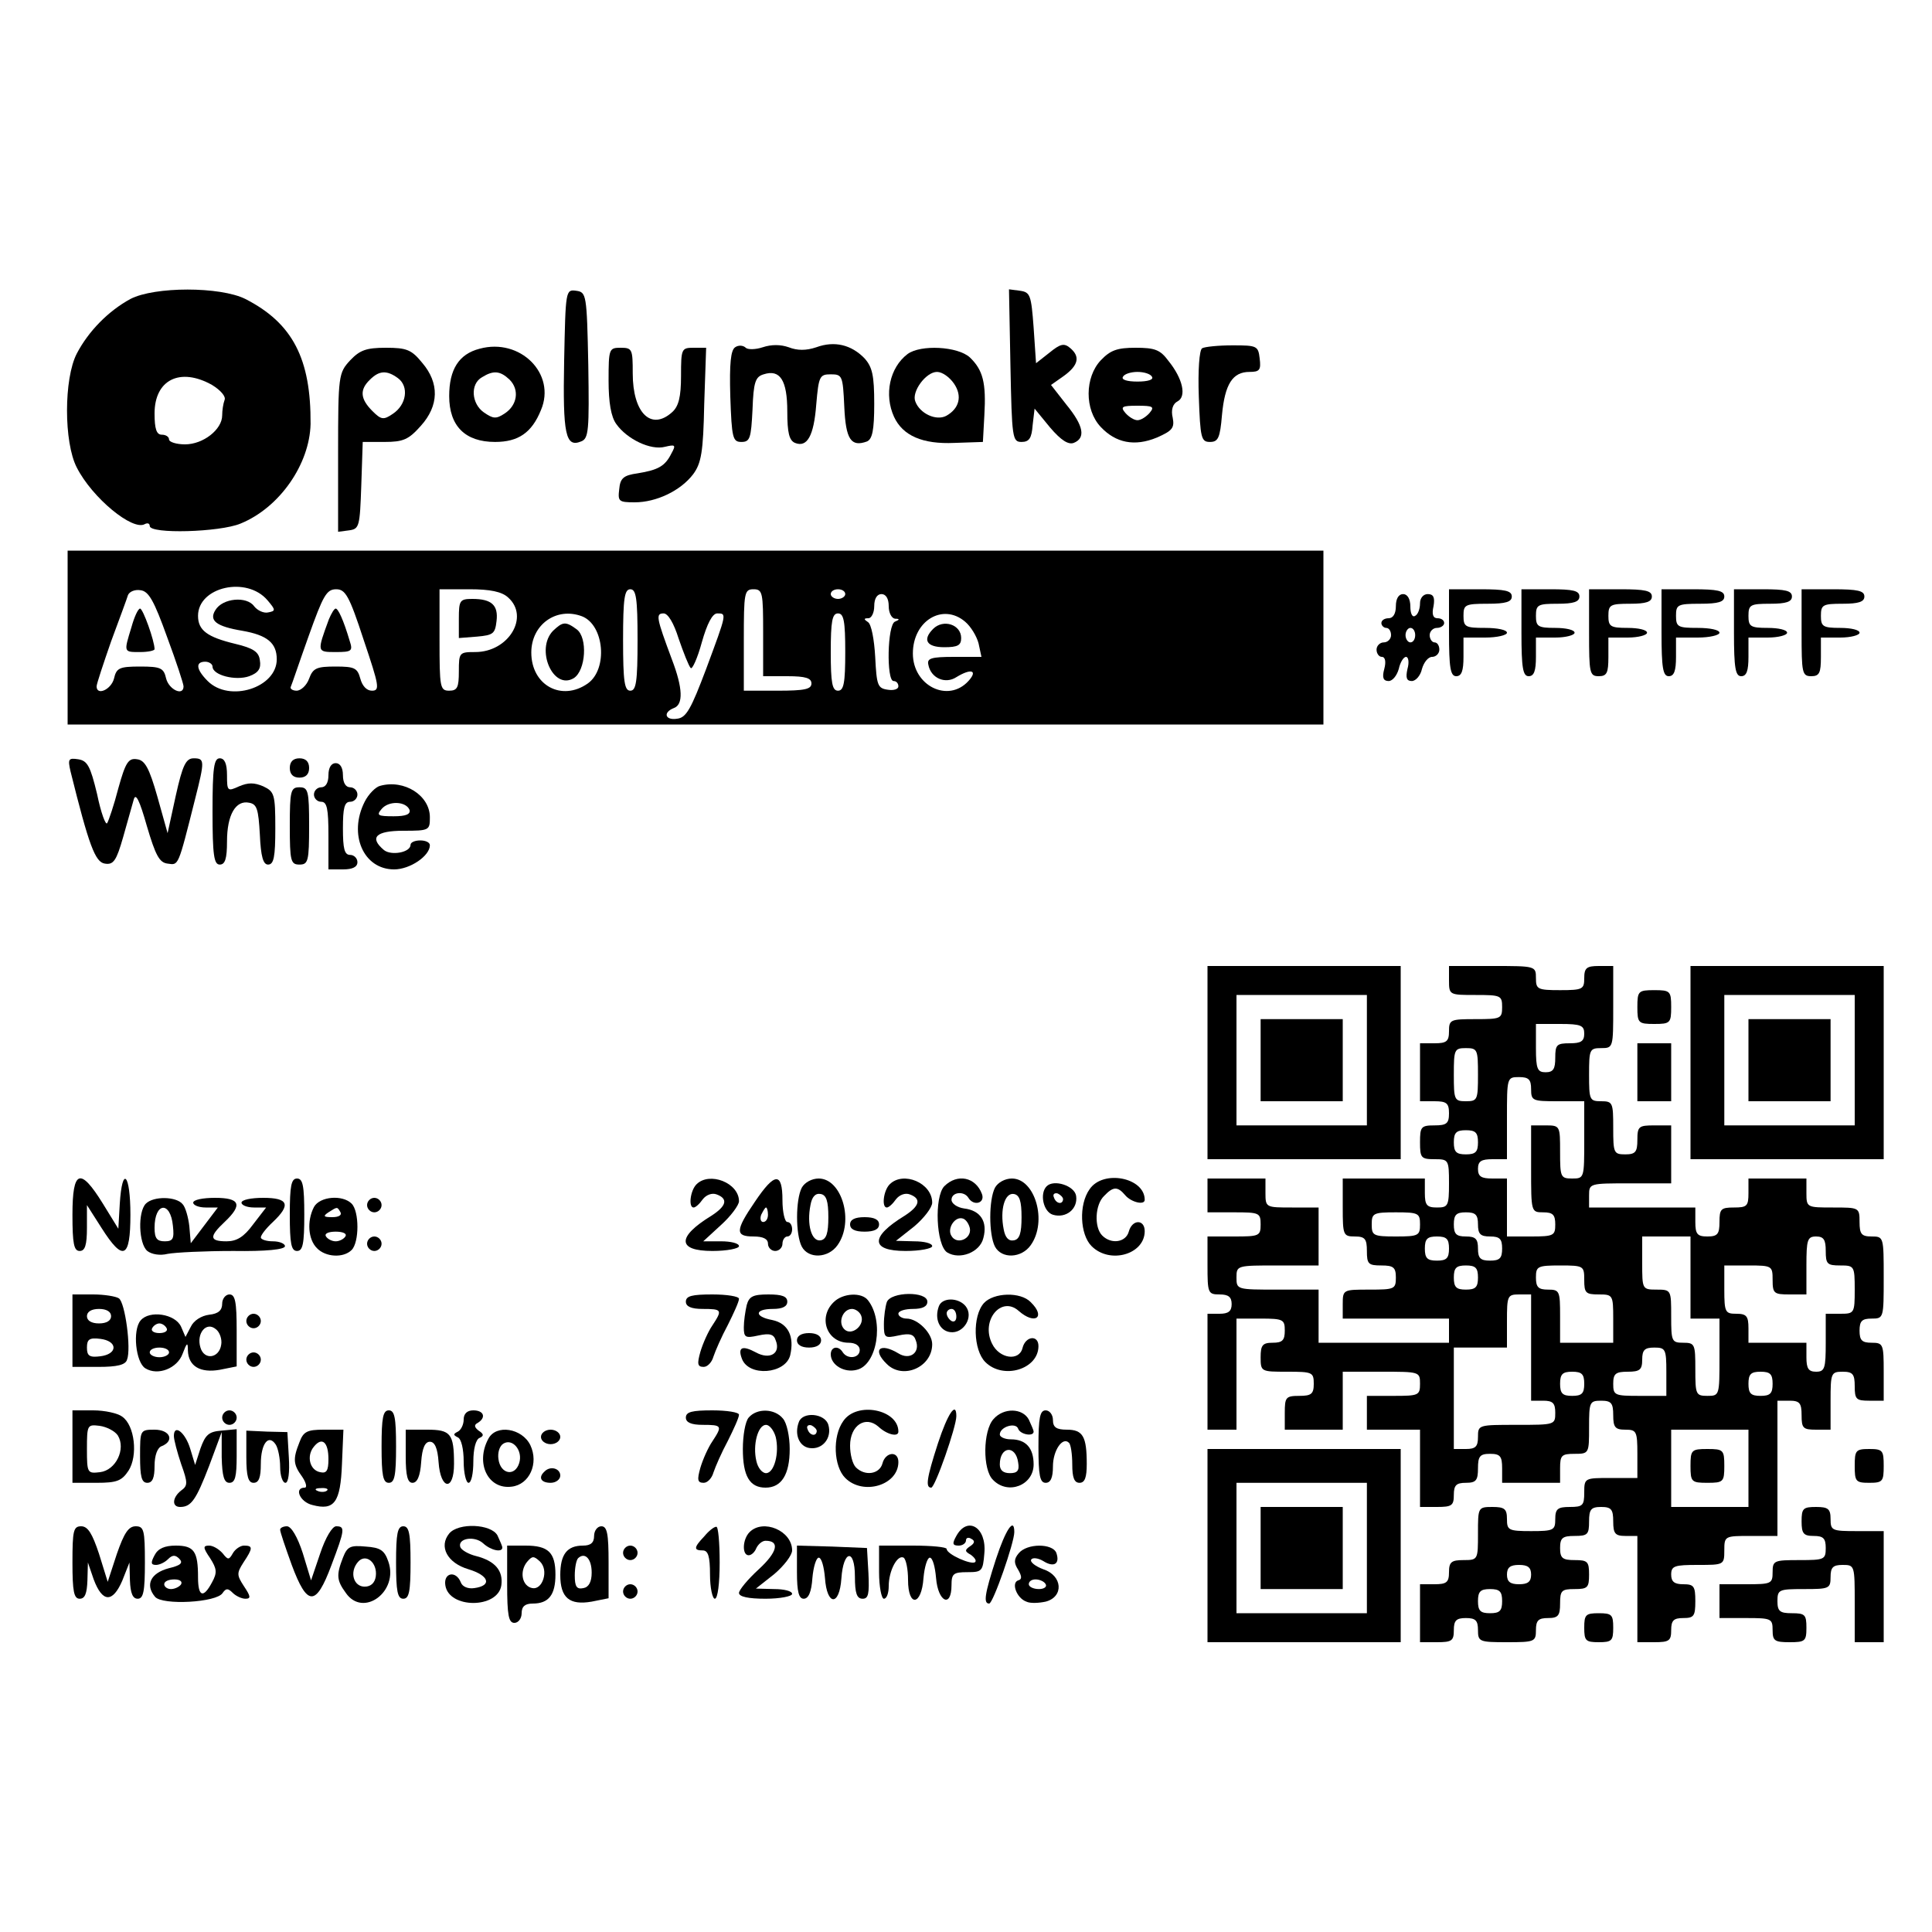 <?xml version="1.0" encoding="UTF-8" standalone="yes"?>
<svg version="1.0" xmlns="http://www.w3.org/2000/svg" width="100mm" height="100mm" viewBox="0 0 400 300" preserveAspectRatio="xMidYMid meet">
  <g transform="translate(0,300) scale(0.1,-0.1)" fill="#000000" stroke="none">
    <path d="M270 2881 c-46 -25 -87 -67 -111 -113 -27 -52 -27 -184 0 -236 32
-63 116 -132 141 -117 6 3 10 1 10 -4 0 -17 145 -13 188 5 81 33 143 123 145
206 1 135 -37 209 -135 259 -52 26 -188 26 -238 0z m169 -178 c18 -11 29 -24
26 -31 -3 -8 -5 -22 -5 -32 0 -29 -39 -60 -77 -60 -18 0 -33 5 -33 10 0 6 -7
10 -15 10 -11 0 -15 12 -15 44 0 70 53 96 119 59z"/>
    <path d="M1168 2753 c-3 -153 3 -180 35 -167 16 6 17 23 15 158 -3 147 -4 151
-25 154 -22 3 -22 1 -25 -145z"/>
    <path d="M2092 2743 c3 -150 4 -158 23 -158 16 0 21 8 23 35 l4 34 32 -39 c23
-27 38 -36 49 -32 25 10 21 35 -15 79 l-32 41 27 19 c30 22 34 40 12 58 -12
10 -20 8 -42 -10 l-28 -22 -5 74 c-5 67 -7 73 -28 76 l-23 3 3 -158z"/>
    <path d="M993 2778 c-43 -11 -63 -43 -63 -98 0 -62 33 -95 95 -95 48 0 76 19
95 66 32 75 -43 150 -127 127z m62 -64 c21 -21 16 -53 -10 -70 -18 -12 -24
-11 -43 2 -26 18 -29 59 -4 73 24 15 38 13 57 -5z"/>
    <path d="M1522 2781 c-9 -6 -12 -33 -10 -102 3 -86 5 -94 23 -94 18 0 20 8 23
67 2 57 6 68 23 73 34 11 49 -12 49 -77 0 -44 4 -60 16 -65 25 -10 39 14 44
80 5 58 7 62 30 62 24 0 25 -3 28 -67 3 -68 14 -84 47 -72 11 5 15 23 15 78 0
59 -4 76 -20 94 -27 28 -62 37 -100 23 -21 -7 -39 -7 -57 0 -17 6 -36 6 -54 0
-15 -5 -31 -5 -35 -1 -5 5 -15 6 -22 1z"/>
    <path d="M2489 2779 c-6 -3 -9 -47 -7 -100 3 -86 5 -94 23 -94 17 0 21 8 25
56 6 64 22 89 57 89 21 0 24 4 21 28 -3 26 -6 27 -56 27 -30 0 -58 -3 -63 -6z"/>
    <path d="M725 2754 c-24 -26 -25 -31 -25 -191 l0 -164 23 3 c21 3 22 8 25 93
l3 90 45 0 c39 0 50 5 75 33 38 42 39 89 3 131 -22 27 -32 31 -75 31 -41 0
-54 -5 -74 -26z m99 -37 c23 -17 18 -55 -11 -74 -19 -13 -24 -12 -42 6 -25 25
-27 44 -5 65 19 19 35 20 58 3z"/>
    <path d="M1260 2712 c0 -45 5 -75 16 -90 22 -31 71 -55 101 -47 21 5 23 4 13
-14 -13 -26 -27 -34 -70 -41 -29 -4 -36 -10 -38 -33 -3 -25 -1 -27 32 -27 45
0 95 24 121 58 17 23 21 46 23 145 l4 117 -26 0 c-25 0 -26 -2 -26 -58 0 -44
-5 -63 -18 -75 -44 -40 -82 -2 -82 80 0 50 -1 53 -25 53 -24 0 -25 -2 -25 -68z"/>
    <path d="M1879 2767 c-37 -28 -49 -84 -28 -130 18 -39 59 -57 125 -54 l59 2 3
55 c4 68 -3 94 -30 120 -25 23 -102 27 -129 7z m96 -61 c18 -26 11 -52 -16
-67 -21 -11 -55 5 -64 30 -8 20 22 61 45 61 11 0 26 -11 35 -24z"/>
    <path d="M2279 2754 c-33 -35 -34 -102 0 -138 31 -33 70 -41 116 -22 32 14 37
20 33 41 -4 16 0 29 10 34 19 10 11 47 -19 84 -17 23 -28 27 -68 27 -38 0 -52
-5 -72 -26z m106 -34 c4 -6 -8 -10 -30 -10 -22 0 -34 4 -30 10 3 6 17 10 30
10 13 0 27 -4 30 -10z m-5 -75 c-7 -8 -18 -15 -25 -15 -7 0 -18 7 -25 15 -11
13 -7 15 25 15 32 0 36 -2 25 -15z"/>
    <path d="M140 2180 l0 -180 1300 0 1300 0 0 180 0 180 -1300 0 -1300 0 0 -180z
m414 77 c17 -20 17 -22 1 -25 -9 -2 -22 4 -29 13 -15 21 -65 17 -80 -8 -14
-22 2 -34 56 -43 51 -9 71 -25 71 -59 0 -59 -98 -90 -143 -45 -24 24 -26 40
-5 40 8 0 15 -5 15 -10 0 -18 48 -30 76 -20 19 7 25 16 22 33 -2 17 -13 25
-51 34 -58 14 -77 28 -77 58 0 60 101 83 144 32z m-208 -76 c19 -51 34 -97 34
-102 0 -21 -30 -7 -36 16 -5 22 -11 25 -54 25 -43 0 -49 -3 -54 -25 -6 -23
-36 -36 -36 -16 0 5 14 47 30 93 17 46 33 89 35 96 3 7 14 12 26 10 17 -2 28
-22 55 -97z m407 -6 c32 -95 34 -105 17 -105 -11 0 -20 10 -24 25 -6 22 -12
25 -51 25 -39 0 -47 -3 -55 -25 -5 -14 -17 -25 -26 -25 -8 0 -14 4 -12 8 2 4
18 52 37 105 30 84 37 97 57 97 19 0 27 -13 57 -105z m299 88 c45 -40 1 -113
-68 -113 -33 0 -34 -1 -34 -40 0 -33 -3 -40 -20 -40 -19 0 -20 7 -20 105 l0
105 62 0 c43 0 67 -5 80 -17z m268 -88 c0 -87 -3 -105 -15 -105 -12 0 -15 18
-15 105 0 87 3 105 15 105 12 0 15 -18 15 -105z m260 15 l0 -90 50 0 c38 0 50
-4 50 -15 0 -12 -14 -15 -70 -15 l-70 0 0 105 c0 98 1 105 20 105 19 0 20 -7
20 -90z m170 80 c0 -5 -7 -10 -15 -10 -8 0 -15 5 -15 10 0 6 7 10 15 10 8 0
15 -4 15 -10z m90 -25 c0 -14 6 -25 13 -26 10 0 10 -2 0 -6 -16 -6 -18 -123
-3 -123 6 0 10 -5 10 -11 0 -6 -10 -9 -22 -7 -21 3 -23 9 -26 68 -2 36 -8 68
-15 72 -9 6 -9 8 1 8 6 0 12 11 12 25 0 16 6 25 15 25 9 0 15 -9 15 -25z
m-635 -21 c46 -18 54 -109 12 -139 -54 -38 -117 -4 -117 64 0 58 52 95 105 75z
m200 -46 c10 -29 21 -57 25 -61 3 -4 14 20 23 53 11 39 22 60 32 60 20 0 20 1
-23 -115 -31 -82 -41 -101 -60 -103 -25 -4 -30 13 -7 22 20 7 19 41 -4 101
-32 86 -34 95 -17 95 9 0 21 -20 31 -52z m345 -28 c0 -64 -3 -80 -15 -80 -12
0 -15 16 -15 80 0 64 3 80 15 80 12 0 15 -16 15 -80z m248 63 c12 -10 24 -30
28 -45 l6 -28 -57 0 c-47 0 -56 -3 -53 -16 5 -28 35 -41 58 -26 31 19 45 14
25 -8 -42 -46 -115 -10 -115 57 0 68 62 105 108 66z"/>
    <path d="M272 2201 c-16 -52 -16 -51 18 -51 17 0 30 3 30 6 0 17 -24 84 -30
84 -4 0 -12 -17 -18 -39z"/>
    <path d="M681 2218 c-25 -68 -25 -68 14 -68 33 0 36 2 29 23 -13 44 -24 67
-29 67 -3 0 -9 -10 -14 -22z"/>
    <path d="M950 2219 l0 -40 38 3 c33 3 37 6 40 32 4 33 -10 46 -50 46 -26 0
-28 -3 -28 -41z"/>
    <path d="M1145 2194 c-37 -38 0 -124 43 -98 25 16 29 84 6 101 -23 17 -29 16
-49 -3z"/>
    <path d="M1932 2198 c-23 -23 -13 -38 23 -38 28 0 35 4 35 19 0 28 -37 40 -58
19z"/>
    <path d="M3000 2190 c0 -73 3 -90 15 -90 11 0 15 11 15 40 l0 40 45 0 c25 0
45 5 45 10 0 6 -20 10 -45 10 -41 0 -45 2 -45 25 0 23 3 25 50 25 38 0 50 4
50 15 0 12 -14 15 -65 15 l-65 0 0 -90z"/>
    <path d="M3150 2190 c0 -73 3 -90 15 -90 11 0 15 11 15 40 l0 40 40 0 c22 0
40 5 40 10 0 6 -18 10 -40 10 -36 0 -40 3 -40 25 0 23 4 25 45 25 33 0 45 4
45 15 0 12 -13 15 -60 15 l-60 0 0 -90z"/>
    <path d="M3290 2190 c0 -83 1 -90 20 -90 17 0 20 7 20 40 l0 40 40 0 c22 0 40
5 40 10 0 6 -18 10 -40 10 -36 0 -40 3 -40 25 0 23 4 25 45 25 33 0 45 4 45
15 0 12 -14 15 -65 15 l-65 0 0 -90z"/>
    <path d="M3440 2190 c0 -73 3 -90 15 -90 11 0 15 11 15 40 l0 40 45 0 c25 0
45 5 45 10 0 6 -20 10 -45 10 -41 0 -45 2 -45 25 0 23 3 25 50 25 38 0 50 4
50 15 0 12 -14 15 -65 15 l-65 0 0 -90z"/>
    <path d="M3590 2190 c0 -73 3 -90 15 -90 11 0 15 11 15 40 l0 40 40 0 c22 0
40 5 40 10 0 6 -18 10 -40 10 -36 0 -40 3 -40 25 0 23 4 25 45 25 33 0 45 4
45 15 0 12 -13 15 -60 15 l-60 0 0 -90z"/>
    <path d="M3730 2190 c0 -83 1 -90 20 -90 17 0 20 7 20 40 l0 40 40 0 c22 0 40
5 40 10 0 6 -18 10 -40 10 -36 0 -40 3 -40 25 0 23 4 25 45 25 33 0 45 4 45
15 0 12 -14 15 -65 15 l-65 0 0 -90z"/>
    <path d="M2890 2245 c0 -16 -6 -25 -15 -25 -8 0 -15 -4 -15 -10 0 -5 5 -10 10
-10 6 0 10 -7 10 -15 0 -8 -7 -15 -15 -15 -8 0 -15 -7 -15 -15 0 -8 5 -15 11
-15 7 0 9 -10 5 -25 -5 -18 -2 -25 9 -25 8 0 17 11 21 25 3 14 10 25 15 25 5
0 7 -11 3 -25 -4 -18 -2 -25 9 -25 8 0 18 11 21 25 4 14 13 25 21 25 8 0 15 7
15 15 0 8 -4 15 -10 15 -5 0 -10 7 -10 15 0 8 7 15 15 15 8 0 15 5 15 10 0 6
-6 10 -14 10 -9 0 -12 8 -8 25 3 18 0 25 -12 25 -9 0 -16 -8 -16 -19 0 -11 -4
-23 -10 -26 -6 -4 -10 5 -10 19 0 16 -6 26 -15 26 -9 0 -15 -9 -15 -25z m40
-60 c0 -8 -4 -15 -10 -15 -5 0 -10 7 -10 15 0 8 5 15 10 15 6 0 10 -7 10 -15z"/>
    <path d="M146 1903 c38 -153 51 -188 71 -191 18 -3 24 6 38 55 9 32 19 67 22
78 4 14 12 -2 27 -55 18 -61 26 -76 43 -78 23 -3 21 -9 57 134 20 79 20 84 -3
84 -16 0 -23 -14 -37 -77 l-17 -78 -21 75 c-17 60 -26 76 -42 78 -18 3 -24 -6
-39 -60 -9 -35 -20 -67 -23 -72 -3 -6 -13 21 -21 60 -14 58 -20 69 -39 72 -20
3 -22 1 -16 -25z"/>
    <path d="M440 1820 c0 -91 3 -110 15 -110 11 0 15 12 15 48 0 55 18 86 46 80
16 -3 19 -13 22 -66 2 -46 7 -62 17 -62 12 0 15 16 15 75 0 71 -2 76 -25 87
-19 8 -31 8 -50 0 -24 -11 -25 -10 -25 23 0 24 -5 35 -15 35 -12 0 -15 -19
-15 -110z"/>
    <path d="M600 1910 c0 -13 7 -20 20 -20 13 0 20 7 20 20 0 13 -7 20 -20 20
-13 0 -20 -7 -20 -20z"/>
    <path d="M680 1895 c0 -16 -6 -25 -15 -25 -8 0 -15 -7 -15 -15 0 -8 7 -15 15
-15 12 0 15 -14 15 -70 l0 -70 30 0 c20 0 30 5 30 15 0 8 -7 15 -15 15 -12 0
-15 13 -15 55 0 42 3 55 15 55 8 0 15 7 15 15 0 8 -7 15 -15 15 -9 0 -15 9
-15 25 0 16 -6 25 -15 25 -9 0 -15 -9 -15 -25z"/>
    <path d="M787 1873 c-9 -2 -24 -17 -32 -33 -34 -67 -3 -140 61 -140 33 0 74
28 74 50 0 6 -9 10 -20 10 -11 0 -20 -4 -20 -9 0 -16 -40 -23 -55 -11 -31 26
-17 40 40 40 54 0 55 1 55 28 0 45 -53 79 -103 65z m61 -50 c2 -9 -8 -13 -33
-13 -33 0 -36 2 -25 15 15 18 51 16 58 -2z"/>
    <path d="M600 1790 c0 -73 2 -80 20 -80 18 0 20 7 20 80 0 73 -2 80 -20 80
-18 0 -20 -7 -20 -80z"/>
    <path d="M2500 1300 l0 -200 200 0 200 0 0 200 0 200 -200 0 -200 0 0 -200z
m330 5 l0 -135 -135 0 -135 0 0 135 0 135 135 0 135 0 0 -135z"/>
    <path d="M2610 1305 l0 -85 85 0 85 0 0 85 0 85 -85 0 -85 0 0 -85z"/>
    <path d="M3000 1470 c0 -30 1 -30 55 -30 52 0 55 -1 55 -25 0 -24 -3 -25 -55
-25 -52 0 -55 -1 -55 -25 0 -21 -5 -25 -30 -25 l-30 0 0 -60 0 -60 30 0 c25 0
30 -4 30 -25 0 -21 -5 -25 -30 -25 -28 0 -30 -3 -30 -35 0 -32 2 -35 30 -35
29 0 30 -1 30 -50 0 -47 -2 -50 -25 -50 -21 0 -25 5 -25 30 l0 30 -85 0 -85 0
0 -60 c0 -57 1 -60 25 -60 21 0 25 -5 25 -30 0 -27 3 -30 30 -30 25 0 30 -4
30 -25 0 -24 -3 -25 -55 -25 -54 0 -55 0 -55 -30 l0 -30 110 0 110 0 0 -25 0
-25 -135 0 -135 0 0 55 0 55 -85 0 c-84 0 -85 0 -85 25 0 25 1 25 85 25 l85 0
0 60 0 60 -55 0 c-54 0 -55 0 -55 30 l0 30 -60 0 -60 0 0 -35 0 -35 55 0 c52
0 55 -1 55 -25 0 -24 -3 -25 -55 -25 l-55 0 0 -60 c0 -57 1 -60 25 -60 18 0
25 -5 25 -20 0 -15 -7 -20 -25 -20 l-25 0 0 -120 0 -120 30 0 30 0 0 115 0
115 50 0 c47 0 50 -2 50 -25 0 -20 -5 -25 -25 -25 -21 0 -25 -5 -25 -30 0 -30
1 -30 55 -30 52 0 55 -1 55 -25 0 -21 -5 -25 -30 -25 -28 0 -30 -3 -30 -35 l0
-35 60 0 60 0 0 60 0 60 80 0 c79 0 80 0 80 -25 0 -24 -3 -25 -55 -25 l-55 0
0 -35 0 -35 55 0 55 0 0 -80 0 -80 35 0 c31 0 35 3 35 25 0 20 5 25 25 25 21
0 25 5 25 30 0 25 4 30 25 30 21 0 25 -5 25 -30 l0 -30 60 0 60 0 0 30 c0 27
3 30 30 30 30 0 30 1 30 55 0 52 1 55 25 55 21 0 25 -5 25 -30 0 -25 4 -30 25
-30 23 0 25 -3 25 -50 l0 -50 -55 0 c-54 0 -55 0 -55 -30 0 -27 -3 -30 -30
-30 -25 0 -30 -4 -30 -25 0 -23 -3 -25 -50 -25 -47 0 -50 2 -50 25 0 21 -5 25
-30 25 -30 0 -30 -1 -30 -55 0 -54 0 -55 -30 -55 -25 0 -30 -4 -30 -25 0 -21
-5 -25 -30 -25 l-30 0 0 -60 0 -60 35 0 c31 0 35 3 35 25 0 20 5 25 25 25 20
0 25 -5 25 -25 0 -24 3 -25 60 -25 57 0 60 1 60 25 0 20 5 25 25 25 21 0 25 5
25 30 0 27 3 30 30 30 27 0 30 3 30 30 0 27 -3 30 -30 30 -25 0 -30 4 -30 25
0 21 5 25 30 25 27 0 30 3 30 30 0 25 4 30 25 30 21 0 25 -5 25 -30 0 -25 4
-30 25 -30 l25 0 0 -110 0 -110 35 0 c31 0 35 3 35 25 0 20 5 25 25 25 22 0
25 4 25 35 0 31 -3 35 -25 35 -18 0 -25 5 -25 20 0 18 7 20 55 20 54 0 55 0
55 30 0 30 1 30 55 30 l55 0 0 140 0 140 25 0 c21 0 25 -5 25 -30 0 -27 3 -30
30 -30 l30 0 0 60 c0 57 1 60 25 60 21 0 25 -5 25 -30 0 -27 3 -30 30 -30 l30
0 0 60 c0 57 -1 60 -25 60 -20 0 -25 5 -25 25 0 20 5 25 25 25 25 0 25 1 25
85 0 84 0 85 -25 85 -21 0 -25 5 -25 30 0 30 -1 30 -55 30 -54 0 -55 0 -55 30
l0 30 -60 0 -60 0 0 -30 c0 -27 -3 -30 -30 -30 -27 0 -30 -3 -30 -30 0 -25 -4
-30 -25 -30 -21 0 -25 5 -25 30 l0 30 -110 0 -110 0 0 25 c0 25 1 25 85 25
l85 0 0 60 0 60 -35 0 c-32 0 -35 -2 -35 -30 0 -25 -4 -30 -25 -30 -24 0 -25
3 -25 55 0 52 -1 55 -25 55 -24 0 -25 3 -25 55 0 52 1 55 25 55 25 0 25 1 25
85 l0 85 -30 0 c-25 0 -30 -4 -30 -25 0 -23 -3 -25 -50 -25 -47 0 -50 2 -50
25 0 25 -1 25 -90 25 l-90 0 0 -30z m280 -110 c0 -16 -7 -20 -30 -20 -27 0
-30 -3 -30 -30 0 -23 -4 -30 -20 -30 -17 0 -20 7 -20 50 l0 50 50 0 c43 0 50
-3 50 -20z m-220 -85 c0 -52 -1 -55 -25 -55 -24 0 -25 3 -25 55 0 52 1 55 25
55 24 0 25 -3 25 -55z m110 -30 c0 -24 3 -25 55 -25 l55 0 0 -80 c0 -79 0 -80
-25 -80 -24 0 -25 3 -25 55 0 54 0 55 -30 55 l-30 0 0 -90 c0 -89 0 -90 25
-90 20 0 25 -5 25 -25 0 -23 -3 -25 -50 -25 l-50 0 0 60 0 60 -30 0 c-23 0
-30 4 -30 20 0 16 7 20 30 20 l30 0 0 85 c0 84 0 85 25 85 20 0 25 -5 25 -25z
m-110 -110 c0 -20 -5 -25 -25 -25 -20 0 -25 5 -25 25 0 20 5 25 25 25 20 0 25
-5 25 -25z m-120 -170 c0 -23 -3 -25 -50 -25 -47 0 -50 2 -50 25 0 23 3 25 50
25 47 0 50 -2 50 -25z m120 0 c0 -20 5 -25 25 -25 20 0 25 -5 25 -25 0 -20 -5
-25 -25 -25 -20 0 -25 5 -25 25 0 20 -5 25 -25 25 -20 0 -25 5 -25 25 0 20 5
25 25 25 20 0 25 -5 25 -25z m-60 -50 c0 -20 -5 -25 -25 -25 -20 0 -25 5 -25
25 0 20 5 25 25 25 20 0 25 -5 25 -25z m500 -60 l0 -85 30 0 30 0 0 -80 c0
-79 0 -80 -25 -80 -24 0 -25 3 -25 55 0 52 -1 55 -25 55 -24 0 -25 3 -25 55 0
54 0 55 -30 55 -30 0 -30 1 -30 55 l0 55 50 0 50 0 0 -85z m280 55 c0 -27 3
-30 30 -30 29 0 30 -1 30 -50 0 -49 -1 -50 -30 -50 l-30 0 0 -60 c0 -53 -2
-60 -20 -60 -16 0 -20 7 -20 30 l0 30 -60 0 -60 0 0 30 c0 25 -4 30 -25 30
-23 0 -25 3 -25 50 l0 50 50 0 c49 0 50 -1 50 -30 0 -28 3 -30 35 -30 l35 0 0
60 c0 53 2 60 20 60 16 0 20 -7 20 -30z m-720 -55 c0 -20 -5 -25 -25 -25 -20
0 -25 5 -25 25 0 20 5 25 25 25 20 0 25 -5 25 -25z m220 -5 c0 -27 3 -30 30
-30 29 0 30 -1 30 -50 l0 -50 -55 0 -55 0 0 55 c0 52 -1 55 -25 55 -20 0 -25
5 -25 25 0 23 3 25 50 25 49 0 50 -1 50 -30z m-110 -140 l0 -110 25 0 c20 0
25 -5 25 -25 0 -25 -1 -25 -80 -25 -79 0 -80 0 -80 -25 0 -20 -5 -25 -25 -25
l-25 0 0 105 0 105 55 0 55 0 0 55 c0 52 1 55 25 55 l25 0 0 -110z m280 -50
l0 -50 -55 0 c-52 0 -55 1 -55 25 0 21 5 25 30 25 25 0 30 4 30 25 0 20 5 25
25 25 23 0 25 -3 25 -50z m-170 -25 c0 -20 -5 -25 -25 -25 -20 0 -25 5 -25 25
0 20 5 25 25 25 20 0 25 -5 25 -25z m390 0 c0 -20 -5 -25 -25 -25 -20 0 -25 5
-25 25 0 20 5 25 25 25 20 0 25 -5 25 -25z m-50 -175 l0 -80 -80 0 -80 0 0 80
0 80 80 0 80 0 0 -80z m-450 -220 c0 -15 -7 -20 -25 -20 -18 0 -25 5 -25 20 0
15 7 20 25 20 18 0 25 -5 25 -20z m-60 -55 c0 -20 -5 -25 -25 -25 -20 0 -25 5
-25 25 0 20 5 25 25 25 20 0 25 -5 25 -25z"/>
    <path d="M3500 465 c0 -33 2 -35 35 -35 33 0 35 2 35 35 0 33 -2 35 -35 35
-33 0 -35 -2 -35 -35z"/>
    <path d="M3500 1300 l0 -200 200 0 200 0 0 200 0 200 -200 0 -200 0 0 -200z
m340 5 l0 -135 -135 0 -135 0 0 135 0 135 135 0 135 0 0 -135z"/>
    <path d="M3620 1305 l0 -85 85 0 85 0 0 85 0 85 -85 0 -85 0 0 -85z"/>
    <path d="M3390 1415 c0 -33 2 -35 35 -35 33 0 35 2 35 35 0 33 -2 35 -35 35
-33 0 -35 -2 -35 -35z"/>
    <path d="M3390 1280 l0 -60 35 0 35 0 0 60 0 60 -35 0 -35 0 0 -60z"/>
    <path d="M150 985 c0 -60 3 -75 15 -75 11 0 15 12 15 48 l0 47 30 -47 c45 -71
60 -64 60 27 0 85 -17 103 -22 23 l-3 -52 -32 52 c-47 76 -63 70 -63 -23z"/>
    <path d="M600 985 c0 -60 3 -75 15 -75 12 0 15 15 15 75 0 60 -3 75 -15 75
-12 0 -15 -15 -15 -75z"/>
    <path d="M1442 1048 c-13 -13 -17 -48 -6 -48 4 0 12 7 19 17 7 9 19 14 29 10
24 -9 20 -24 -11 -44 -72 -44 -71 -73 2 -73 30 0 55 5 55 10 0 6 -17 10 -37
10 l-37 0 37 34 c20 18 37 41 37 49 0 38 -61 62 -88 35z"/>
    <path d="M1563 1012 c-41 -60 -41 -72 -3 -72 20 0 30 -5 30 -15 0 -8 7 -15 15
-15 8 0 15 7 15 15 0 8 5 15 10 15 6 0 10 7 10 15 0 8 -4 15 -10 15 -5 0 -10
20 -10 45 0 59 -16 58 -57 -3z m27 -27 c0 -8 -4 -15 -10 -15 -5 0 -7 7 -4 15
4 8 8 15 10 15 2 0 4 -7 4 -15z"/>
    <path d="M1660 1041 c-13 -25 -13 -97 0 -122 14 -26 55 -24 74 3 35 49 9 138
-39 138 -14 0 -29 -8 -35 -19z m55 -61 c0 -33 -4 -46 -16 -48 -19 -3 -29 33
-21 73 3 17 10 25 21 23 12 -2 16 -15 16 -48z"/>
    <path d="M1842 1048 c-13 -13 -17 -48 -6 -48 4 0 12 7 19 17 7 9 19 14 29 10
24 -9 20 -24 -11 -44 -72 -44 -71 -73 2 -73 30 0 55 5 55 10 0 6 -17 10 -37
10 l-38 1 38 30 c20 17 37 39 37 49 0 41 -60 66 -88 38z"/>
    <path d="M1955 1044 c-21 -22 -17 -122 6 -137 26 -16 68 0 75 30 9 34 -6 57
-40 61 -14 2 -26 10 -26 18 0 16 26 19 35 4 11 -18 35 -11 28 8 -13 35 -51 43
-78 16z m53 -87 c4 -22 -27 -35 -38 -16 -10 15 7 42 24 36 6 -2 12 -11 14 -20z"/>
    <path d="M2060 1041 c-13 -25 -13 -97 0 -122 14 -26 55 -24 74 3 35 49 9 138
-39 138 -14 0 -29 -8 -35 -19z m55 -61 c0 -33 -4 -46 -16 -48 -11 -2 -18 6
-21 23 -8 40 2 76 21 73 12 -2 16 -15 16 -48z"/>
    <path d="M2256 1038 c-23 -32 -20 -94 4 -118 38 -38 110 -17 110 31 0 25 -26
25 -33 -1 -6 -22 -36 -27 -55 -8 -17 17 -15 64 4 82 19 20 28 20 44 1 12 -14
40 -21 40 -9 0 46 -86 63 -114 22z"/>
    <path d="M2167 1044 c-15 -15 -7 -53 13 -59 27 -8 52 12 48 39 -3 21 -46 35
-61 20z m34 -27 c-1 -12 -15 -9 -19 4 -3 6 1 10 8 8 6 -3 11 -8 11 -12z"/>
    <path d="M302 1008 c-17 -17 -15 -83 3 -98 9 -7 26 -10 42 -6 16 3 76 6 136 6
68 -1 107 3 107 10 0 5 -11 10 -25 10 -14 0 -25 4 -25 8 0 5 11 19 25 32 38
36 32 50 -20 50 -25 0 -45 -4 -45 -10 0 -5 11 -10 26 -10 l25 0 -27 -35 c-19
-26 -34 -35 -55 -35 -36 0 -36 10 -4 40 38 36 32 50 -20 50 -25 0 -45 -4 -45
-10 0 -5 11 -10 26 -10 l25 0 -28 -37 -28 -37 -3 35 c-2 18 -8 40 -14 46 -13
16 -60 17 -76 1z m56 -46 c3 -27 0 -32 -17 -32 -16 0 -21 6 -21 28 0 53 33 56
38 4z"/>
    <path d="M650 1001 c-15 -29 -12 -67 6 -85 18 -19 55 -21 72 -4 16 16 16 80 0
96 -19 19 -66 15 -78 -7z m55 -11 c3 -6 -4 -10 -17 -10 -18 0 -20 2 -8 10 19
12 18 12 25 0z m10 -50 c-3 -5 -12 -10 -20 -10 -8 0 -17 5 -20 10 -4 6 5 10
20 10 15 0 24 -4 20 -10z"/>
    <path d="M760 1005 c0 -8 7 -15 15 -15 8 0 15 7 15 15 0 8 -7 15 -15 15 -8 0
-15 -7 -15 -15z"/>
    <path d="M1760 965 c0 -10 10 -15 30 -15 20 0 30 5 30 15 0 10 -10 15 -30 15
-20 0 -30 -5 -30 -15z"/>
    <path d="M760 925 c0 -8 7 -15 15 -15 8 0 15 7 15 15 0 8 -7 15 -15 15 -8 0
-15 -7 -15 -15z"/>
    <path d="M150 745 l0 -75 54 0 c38 0 56 4 59 15 9 22 -4 119 -17 127 -6 4 -30
8 -53 8 l-43 0 0 -75z m80 30 c0 -9 -9 -15 -25 -15 -16 0 -25 6 -25 15 0 9 9
15 25 15 16 0 25 -6 25 -15z m5 -65 c0 -9 -11 -16 -27 -18 -23 -3 -28 1 -28
18 0 17 5 21 28 18 16 -2 27 -9 27 -18z"/>
    <path d="M460 801 c0 -14 -8 -21 -27 -23 -16 -2 -32 -12 -38 -25 l-11 -21 -9
21 c-12 27 -66 35 -84 13 -17 -20 -10 -87 10 -99 26 -16 66 0 77 30 9 24 11
25 11 7 1 -33 26 -47 66 -40 l35 7 0 74 c0 60 -3 75 -15 75 -8 0 -15 -9 -15
-19z m-115 -51 c3 -5 -3 -10 -15 -10 -12 0 -18 5 -15 10 3 6 10 10 15 10 5 0
12 -4 15 -10z m113 -34 c-4 -28 -35 -33 -43 -6 -9 29 12 55 32 38 8 -6 13 -21
11 -32z m-108 -16 c0 -5 -9 -10 -20 -10 -11 0 -20 5 -20 10 0 6 9 10 20 10 11
0 20 -4 20 -10z"/>
    <path d="M1420 805 c0 -10 11 -15 35 -15 40 0 41 -2 20 -34 -9 -13 -20 -38
-25 -55 -7 -25 -6 -31 7 -31 8 0 17 10 20 21 4 12 17 42 30 66 12 24 23 48 23
54 0 5 -25 9 -55 9 -42 0 -55 -3 -55 -15z"/>
    <path d="M1546 798 c-3 -13 -6 -33 -6 -46 0 -21 3 -23 30 -17 23 5 32 3 36
-10 11 -27 -12 -41 -41 -25 -28 15 -38 11 -29 -13 14 -38 90 -32 100 7 9 39
-4 66 -37 73 -38 7 -37 23 1 23 20 0 30 5 30 15 0 11 -11 15 -39 15 -32 0 -40
-4 -45 -22z"/>
    <path d="M1726 804 c-33 -32 -14 -84 31 -84 14 0 23 -6 23 -15 0 -17 -25 -20
-35 -5 -9 15 -25 12 -25 -4 0 -22 28 -39 54 -32 42 10 57 101 23 144 -13 17
-52 15 -71 -4z m57 -28 c8 -20 -20 -43 -35 -28 -14 14 -3 42 16 42 7 0 16 -6
19 -14z"/>
    <path d="M1836 804 c-3 -9 -6 -29 -6 -46 0 -28 2 -29 30 -23 23 5 32 3 36 -10
10 -25 -12 -42 -36 -27 -38 23 -55 8 -24 -22 33 -33 94 -7 94 41 0 23 -30 53
-53 53 -9 0 -17 5 -17 10 0 6 14 10 30 10 20 0 30 5 30 15 0 22 -76 21 -84 -1z"/>
    <path d="M2037 802 c-24 -27 -22 -97 3 -122 37 -37 110 -15 110 33 0 24 -27
21 -33 -4 -7 -28 -48 -22 -63 9 -24 48 19 100 55 68 34 -30 57 -13 25 18 -21
22 -77 20 -97 -2z"/>
    <path d="M1944 796 c-10 -26 1 -51 23 -54 28 -4 50 32 32 54 -15 18 -48 18
-55 0z m36 -22 c0 -8 -4 -12 -10 -9 -5 3 -10 10 -10 16 0 5 5 9 10 9 6 0 10
-7 10 -16z"/>
    <path d="M510 765 c0 -8 7 -15 15 -15 8 0 15 7 15 15 0 8 -7 15 -15 15 -8 0
-15 -7 -15 -15z"/>
    <path d="M1650 725 c0 -9 9 -15 25 -15 16 0 25 6 25 15 0 9 -9 15 -25 15 -16
0 -25 -6 -25 -15z"/>
    <path d="M510 685 c0 -8 7 -15 15 -15 8 0 15 7 15 15 0 8 -7 15 -15 15 -8 0
-15 -7 -15 -15z"/>
    <path d="M150 505 l0 -75 50 0 c42 0 52 4 66 25 20 31 13 94 -13 112 -9 7 -36
13 -60 13 l-43 0 0 -75z m94 23 c17 -28 -4 -72 -37 -76 -26 -3 -27 -2 -27 48
0 50 1 51 26 48 15 -2 32 -11 38 -20z"/>
    <path d="M460 565 c0 -8 7 -15 15 -15 8 0 15 7 15 15 0 8 -7 15 -15 15 -8 0
-15 -7 -15 -15z"/>
    <path d="M790 505 c0 -60 3 -75 15 -75 12 0 15 15 15 75 0 60 -3 75 -15 75
-12 0 -15 -15 -15 -75z"/>
    <path d="M960 561 c0 -11 -6 -22 -12 -25 -10 -5 -10 -7 0 -12 7 -3 12 -24 12
-50 0 -24 5 -44 10 -44 6 0 10 20 10 44 0 26 5 46 13 49 9 4 9 8 -2 15 -9 7
-10 12 -2 16 18 11 13 26 -9 26 -13 0 -20 -7 -20 -19z"/>
    <path d="M1420 565 c0 -10 11 -15 35 -15 40 0 41 -2 20 -34 -9 -13 -20 -38
-25 -55 -7 -25 -6 -31 7 -31 8 0 17 10 20 21 4 12 17 42 30 66 12 24 23 48 23
54 0 5 -25 9 -55 9 -42 0 -55 -3 -55 -15z"/>
    <path d="M1550 565 c-7 -8 -12 -37 -12 -65 0 -56 14 -80 47 -80 33 0 50 27 50
80 0 26 -6 54 -14 63 -17 21 -54 22 -71 2z m56 -40 c8 -33 -3 -75 -20 -75 -8
0 -17 11 -20 25 -8 33 3 75 20 75 7 0 16 -11 20 -25z"/>
    <path d="M1746 558 c-23 -32 -20 -94 4 -118 37 -37 110 -15 110 33 0 24 -27
21 -33 -3 -6 -22 -36 -27 -55 -8 -7 7 -12 27 -12 45 0 42 32 63 59 39 17 -16
41 -22 41 -10 0 46 -86 63 -114 22z"/>
    <path d="M1942 512 c-24 -74 -26 -92 -14 -92 8 0 52 126 52 148 0 32 -18 5
-38 -56z"/>
    <path d="M2057 562 c-22 -24 -23 -105 -1 -126 31 -32 84 -11 84 32 0 34 -16
52 -47 52 -13 0 -23 5 -23 10 0 16 33 26 38 12 4 -12 32 -17 32 -6 0 3 -5 14
-10 25 -13 24 -52 25 -73 1z m51 -90 c3 -17 -2 -22 -17 -22 -14 0 -21 6 -21
18 0 38 33 41 38 4z"/>
    <path d="M2150 505 c0 -60 3 -75 15 -75 10 0 15 10 15 34 0 33 20 62 33 49 4
-3 7 -24 7 -45 0 -27 4 -38 15 -38 11 0 15 11 15 39 0 57 -8 71 -41 71 -22 0
-29 5 -29 20 0 11 -7 20 -15 20 -12 0 -15 -15 -15 -75z"/>
    <path d="M1654 556 c-10 -26 1 -51 22 -54 27 -4 47 21 39 48 -7 24 -53 28 -61
6z m37 -19 c-1 -12 -15 -9 -19 4 -3 6 1 10 8 8 6 -3 11 -8 11 -12z"/>
    <path d="M290 485 c0 -42 3 -55 15 -55 11 0 15 11 15 35 0 22 6 38 15 41 27
11 17 34 -15 34 -30 0 -30 -1 -30 -55z"/>
    <path d="M360 527 c0 -8 7 -34 15 -58 14 -39 14 -45 0 -55 -18 -14 -20 -34 -2
-34 23 0 33 15 60 85 l26 70 0 -52 c1 -40 5 -53 16 -53 12 0 15 13 15 56 l0
55 -32 -3 c-26 -2 -33 -9 -43 -37 l-11 -34 -10 33 c-10 34 -34 53 -34 27z"/>
    <path d="M510 484 c0 -41 4 -54 15 -54 11 0 15 11 15 39 0 42 16 63 31 40 5
-8 9 -29 9 -46 0 -18 5 -33 11 -33 6 0 9 21 7 53 l-3 52 -42 1 -43 2 0 -54z"/>
    <path d="M620 514 c-14 -35 -13 -46 6 -72 8 -12 10 -22 5 -22 -23 0 -10 -30
16 -36 45 -12 58 5 61 85 l3 71 -41 0 c-34 0 -42 -4 -50 -26z m60 -35 c0 -24
-4 -30 -17 -27 -22 4 -29 34 -13 53 17 21 30 9 30 -26z m-3 -65 c-3 -3 -12 -4
-19 -1 -8 3 -5 6 6 6 11 1 17 -2 13 -5z"/>
    <path d="M840 485 c0 -41 4 -55 14 -55 10 0 16 14 18 43 2 29 8 42 18 42 10 0
16 -13 18 -42 4 -58 32 -61 32 -4 0 63 -7 71 -56 71 l-44 0 0 -55z"/>
    <path d="M1011 521 c-27 -50 -1 -105 48 -99 37 4 57 48 39 86 -17 35 -71 44
-87 13z m64 -50 c-9 -29 -39 -23 -43 8 -2 13 2 27 10 32 19 12 41 -14 33 -40z"/>
    <path d="M1120 525 c0 -8 9 -15 20 -15 11 0 20 7 20 15 0 8 -9 15 -20 15 -11
0 -20 -7 -20 -15z"/>
    <path d="M2500 300 l0 -200 200 0 200 0 0 200 0 200 -200 0 -200 0 0 -200z
m330 -5 l0 -135 -135 0 -135 0 0 135 0 135 135 0 135 0 0 -135z"/>
    <path d="M2610 295 l0 -85 85 0 85 0 0 85 0 85 -85 0 -85 0 0 -85z"/>
    <path d="M3840 465 c0 -32 2 -35 30 -35 28 0 30 3 30 35 0 32 -2 35 -30 35
-28 0 -30 -3 -30 -35z"/>
    <path d="M1127 453 c-13 -12 -7 -23 13 -23 11 0 20 7 20 15 0 15 -21 21 -33 8z"/>
    <path d="M3730 350 c0 -25 4 -30 25 -30 20 0 25 -5 25 -25 0 -24 -3 -25 -55
-25 -52 0 -55 -1 -55 -25 0 -24 -3 -25 -55 -25 l-55 0 0 -35 0 -35 55 0 c52 0
55 -1 55 -25 0 -22 4 -25 35 -25 32 0 35 2 35 30 0 27 -3 30 -30 30 -25 0 -30
4 -30 25 0 24 3 25 55 25 52 0 55 1 55 25 0 20 5 25 25 25 25 0 25 -1 25 -80
l0 -80 30 0 30 0 0 115 0 115 -55 0 c-52 0 -55 1 -55 25 0 21 -5 25 -30 25
-27 0 -30 -3 -30 -30z"/>
    <path d="M150 265 c0 -60 3 -75 15 -75 11 0 15 11 16 38 l1 37 12 -35 c18 -48
39 -49 59 -3 l15 38 1 -37 c1 -27 6 -38 16 -38 12 0 15 15 15 75 0 67 -2 75
-19 75 -15 0 -24 -14 -39 -57 l-19 -58 -18 58 c-14 42 -23 57 -37 57 -16 0
-18 -9 -18 -75z"/>
    <path d="M580 333 c0 -5 11 -37 24 -73 32 -86 50 -87 82 -1 28 74 29 81 10 81
-8 0 -22 -23 -33 -56 l-19 -56 -17 56 c-11 34 -24 56 -33 56 -7 0 -14 -3 -14
-7z"/>
    <path d="M820 265 c0 -60 3 -75 15 -75 12 0 15 15 15 75 0 60 -3 75 -15 75
-12 0 -15 -15 -15 -75z"/>
    <path d="M930 325 c-22 -27 -4 -61 40 -74 43 -13 49 -34 12 -39 -13 -2 -25 3
-28 12 -10 25 -36 20 -32 -6 7 -49 109 -49 116 0 4 30 -13 50 -51 60 -17 4
-32 13 -34 19 -6 18 29 24 47 8 16 -15 40 -20 40 -9 0 3 -5 14 -10 25 -13 24
-81 27 -100 4z"/>
    <path d="M1230 320 c0 -14 -7 -20 -23 -20 -33 0 -47 -18 -47 -61 0 -47 19 -63
65 -55 l35 7 0 74 c0 60 -3 75 -15 75 -8 0 -15 -9 -15 -20z m-5 -76 c0 -19 -6
-30 -17 -32 -14 -3 -18 3 -18 26 0 16 3 32 7 36 14 13 28 -1 28 -30z"/>
    <path d="M1458 319 c-22 -23 -22 -29 -3 -29 11 0 15 -12 15 -50 0 -27 5 -50
10 -50 6 0 10 32 10 75 0 41 -3 75 -7 74 -5 0 -16 -9 -25 -20z"/>
    <path d="M1552 328 c-15 -15 -16 -48 -2 -48 6 0 13 7 16 15 4 8 12 15 19 15
30 0 25 -23 -14 -59 -23 -21 -41 -43 -41 -49 0 -8 20 -12 55 -12 30 0 55 5 55
10 0 6 -17 10 -37 10 l-38 1 38 30 c20 17 37 39 37 49 0 41 -60 66 -88 38z"/>
    <path d="M1980 320 c-9 -16 -8 -20 5 -20 8 0 15 5 15 11 0 5 5 7 11 3 8 -4 7
-9 -2 -15 -12 -8 -12 -11 1 -18 8 -6 12 -12 9 -15 -7 -7 -59 16 -59 27 0 4
-31 7 -70 7 l-70 0 0 -55 c0 -30 5 -55 10 -55 6 0 10 12 10 26 0 32 18 66 31
59 5 -4 9 -24 9 -46 0 -57 28 -54 32 4 2 23 8 42 13 42 6 0 11 -19 13 -42 4
-50 32 -63 32 -15 0 24 4 27 33 27 30 0 32 2 35 39 5 54 -35 78 -58 36z"/>
    <path d="M2062 272 c-24 -74 -26 -92 -14 -92 8 0 52 126 52 148 0 32 -18 5
-38 -56z"/>
    <path d="M320 280 c-8 -15 -8 -20 3 -20 7 0 18 5 25 12 9 9 15 9 23 1 9 -9 3
-14 -22 -20 -37 -10 -49 -34 -28 -59 15 -18 128 -12 140 8 7 10 11 10 21 0 6
-6 18 -12 26 -12 12 0 11 5 -3 26 -15 23 -15 27 -1 49 20 30 20 35 1 35 -7 0
-18 -7 -23 -16 -8 -14 -10 -14 -21 0 -8 9 -20 16 -28 16 -13 0 -13 -4 2 -26
14 -22 15 -30 4 -50 -18 -34 -29 -30 -29 10 0 54 -8 66 -46 66 -23 0 -37 -6
-44 -20z m55 -60 c-3 -5 -13 -10 -21 -10 -8 0 -14 5 -14 10 0 6 9 10 21 10 11
0 17 -4 14 -10z"/>
    <path d="M710 275 c-14 -36 -13 -47 6 -73 36 -52 110 3 88 65 -8 23 -16 29
-47 31 -32 3 -38 0 -47 -23z m68 -39 c-2 -13 -10 -21 -23 -21 -23 0 -32 30
-14 51 16 19 41 -1 37 -30z"/>
    <path d="M1050 220 c0 -64 3 -80 15 -80 8 0 15 9 15 20 0 14 7 20 23 20 33 0
47 18 47 60 0 46 -15 60 -62 60 l-38 0 0 -80z m75 11 c-4 -13 -13 -21 -23 -19
-21 4 -27 34 -11 54 11 13 14 13 27 1 9 -9 11 -23 7 -36z"/>
    <path d="M1290 285 c0 -8 7 -15 15 -15 8 0 15 7 15 15 0 8 -7 15 -15 15 -8 0
-15 -7 -15 -15z"/>
    <path d="M1650 245 c0 -41 4 -55 14 -55 10 0 16 14 18 43 2 23 8 42 13 42 6 0
11 -19 13 -42 4 -58 30 -59 34 -1 4 59 28 63 28 4 0 -35 4 -46 16 -46 12 0 14
10 12 53 l-3 52 -72 3 -73 2 0 -55z"/>
    <path d="M2109 284 c-10 -12 -10 -20 -1 -34 8 -14 8 -20 0 -22 -15 -5 -3 -37
17 -44 8 -4 26 -3 40 0 38 10 35 54 -5 67 -16 6 -28 15 -25 20 3 5 15 3 25 -3
22 -14 35 -6 27 17 -8 20 -61 20 -78 -1z m56 -64 c3 -5 -3 -10 -14 -10 -12 0
-21 5 -21 10 0 6 6 10 14 10 8 0 18 -4 21 -10z"/>
    <path d="M1290 205 c0 -8 7 -15 15 -15 8 0 15 7 15 15 0 8 -7 15 -15 15 -8 0
-15 -7 -15 -15z"/>
    <path d="M3280 130 c0 -27 3 -30 30 -30 27 0 30 3 30 30 0 27 -3 30 -30 30
-27 0 -30 -3 -30 -30z"/>
  </g>
</svg>